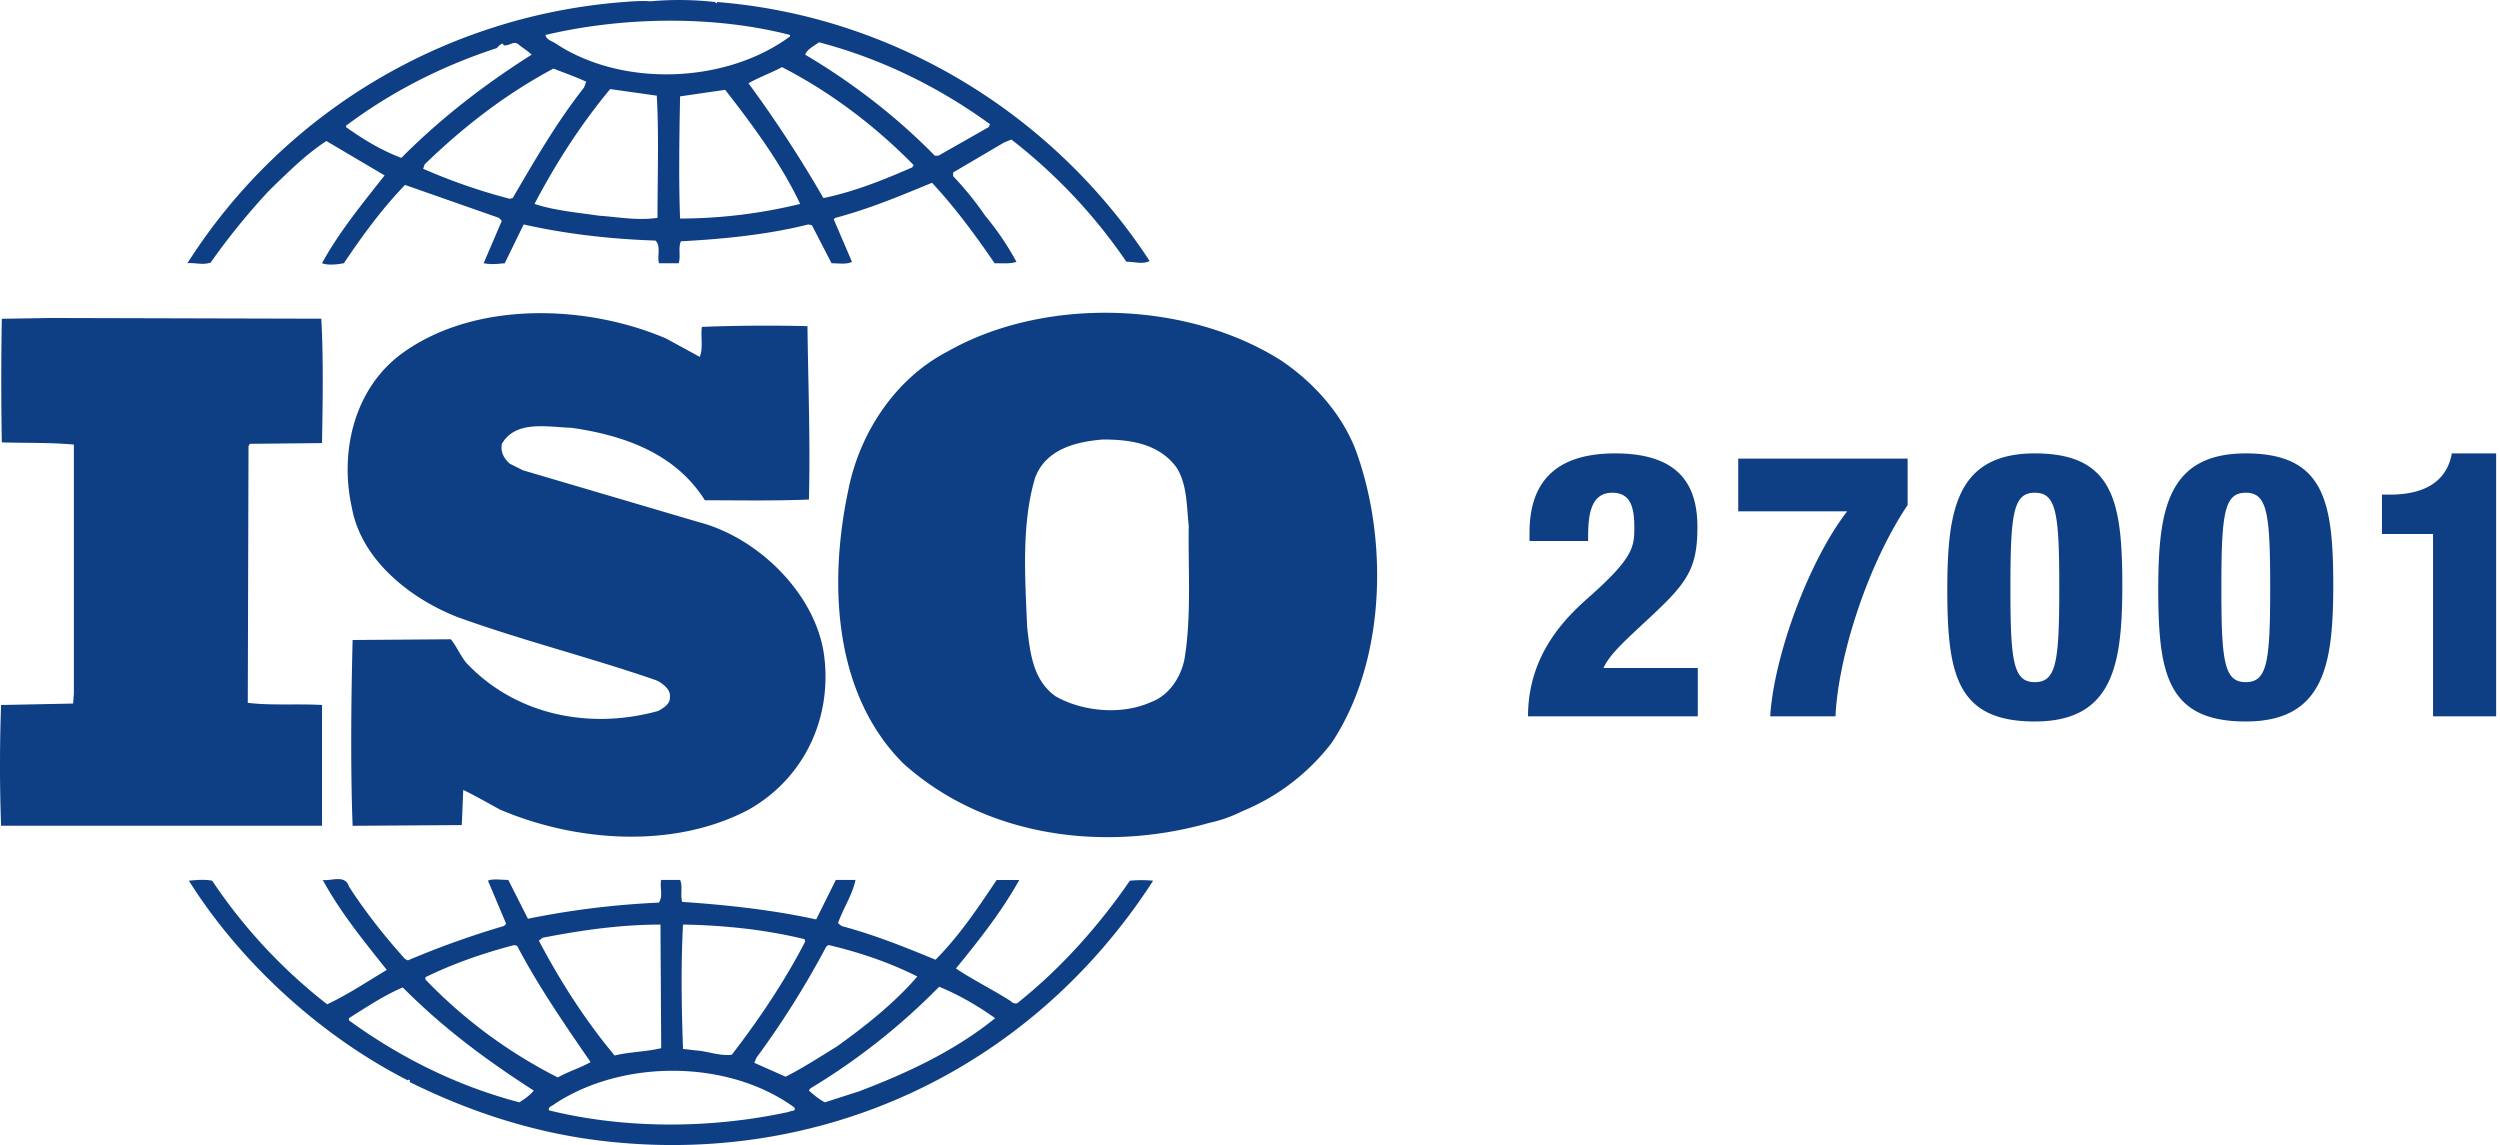 <svg xmlns="http://www.w3.org/2000/svg" width="131" height="60" fill="none"><g clip-path="url(#a)"><path fill="#0E3E84" d="M88.964 37.534v-2.53h-4.94c.334-.778 1.358-1.634 2.717-2.918 1.732-1.634 2.203-2.412 2.203-4.476 0-2.16-.925-3.852-4.31-3.852-2.992 0-4.487 1.382-4.487 4.144v.448h3.07c0-1.05 0-2.53 1.26-2.53.944 0 1.161.72 1.161 1.81 0 1.032-.04 1.596-2.42 3.698-1.162 1.032-3.15 2.958-3.15 6.208h8.896v-.002Zm7.216 0c.137-3.056 1.634-7.862 3.78-11.072V24.03h-8.877v2.764h5.71c-2.009 2.588-3.838 7.57-4.035 10.742h3.425l-.003-.002Zm10.444.272c4.154 0 4.566-3.074 4.586-7.024 0-4.436-.412-7.024-4.586-7.024-4.153 0-4.566 3.074-4.586 7.024 0 4.436.413 7.024 4.586 7.024Zm0-2.062c-1.082 0-1.267-.978-1.278-4.536v-.406c0-3.93.157-4.982 1.28-4.982s1.28 1.05 1.28 4.982c0 3.892-.157 4.942-1.28 4.942h-.002Zm11.054 2.062c4.153 0 4.566-3.074 4.586-7.024 0-4.436-.413-7.024-4.586-7.024-4.154 0-4.566 3.074-4.586 7.024 0 4.436.412 7.024 4.586 7.024Zm0-2.062c-1.083 0-1.268-.978-1.278-4.536v-.406c0-3.93.157-4.982 1.28-4.982 1.082 0 1.268.98 1.278 4.586v.396c0 3.892-.157 4.942-1.28 4.942Zm13.12 1.79V23.758h-2.322c-.157.876-.749 2.16-3.248 2.16h-.413v2.062h2.677v9.554h3.308-.002ZM37.468.107a16.683 16.683 0 0 0-3.393-.038c-.419-.038-.916 0-1.41.038-9.362.722-17.83 5.795-22.844 13.685.382-.038.839.114 1.22-.038a35.393 35.393 0 0 1 3.088-3.796C15.121 9 16.037 8.08 17.103 7.39l3.051 1.802c-1.181 1.496-2.403 2.99-3.28 4.6.268.114.763.076 1.145 0 .954-1.418 1.982-2.836 3.204-4.102l4.92 1.726.152.154-.953 2.224c.418.076.686.038 1.107 0l.991-2.032c2.212.498 4.538.766 6.903.844.306.268.076.844.19 1.188h1.031c.115-.384-.038-.806.115-1.15 2.211-.116 4.538-.346 6.673-.882l.19.038 1.031 1.994c.344 0 .801.076 1.069-.076l-.954-2.224.076-.076c1.755-.46 3.395-1.15 5.073-1.84 1.181 1.264 2.288 2.76 3.28 4.216.419 0 .84.038 1.145-.076a14.939 14.939 0 0 0-1.64-2.416 16.608 16.608 0 0 0-1.678-2.07v-.194l2.67-1.572.383-.154a28.2 28.2 0 0 1 6.025 6.402c.456 0 .839.154 1.219-.038C55.124 5.856 46.696.835 37.583.106l-.039.077-.076-.076Zm3.928 1.725v.076c-3.319 2.454-8.695 2.684-12.203.422-.19-.154-.571-.23-.61-.498 4.043-.957 8.81-1.035 12.815 0h-.002Zm10.486 4.676-.077.154-2.632 1.496h-.19c-2.021-2.07-4.386-3.872-6.788-5.29.076-.268.456-.46.724-.652 3.204.844 6.216 2.3 8.96 4.294l.003-.002ZM27.857 2.866c-2.364 1.496-4.69 3.258-6.826 5.406-1.03-.384-1.982-.958-2.897-1.61v-.076c2.402-1.802 5.07-3.144 7.894-4.064.115-.114.191-.23.344-.23v.076c.306.076.533-.268.8-.038.23.192.496.346.687.536h-.002Zm20.02 5.788-.076.116c-1.487.652-3.013 1.266-4.653 1.61a64.9 64.9 0 0 0-3.928-6.018c.534-.306 1.182-.536 1.755-.844 2.48 1.266 4.882 3.066 6.902 5.136Zm-17.16-4.37-.115.306c-1.449 1.84-2.594 3.834-3.737 5.788l-.153.038a30.207 30.207 0 0 1-4.538-1.572l.077-.23c2.097-2.032 4.308-3.718 6.75-5.022.57.23 1.144.422 1.716.69v.002Zm3.698.728c.115 1.994.038 4.294.038 6.402-1.068.154-2.02-.038-3.089-.114-1.03-.154-2.326-.268-3.356-.614 1.107-2.108 2.403-4.14 3.966-6.018l2.441.344ZM38 4.706c1.487 1.916 2.936 3.872 3.928 5.98a26.68 26.68 0 0 1-6.292.766c-.077-2.032-.039-4.294 0-6.402l2.364-.344Zm-16.97 13.84c-2.479 1.84-3.241 5.136-2.593 8.05.494 2.76 3.088 4.792 5.567 5.75 3.395 1.226 6.94 2.108 10.374 3.298.344.154.8.498.724.92 0 .346-.344.536-.61.69-3.583.996-7.473.23-10.067-2.53-.306-.384-.495-.844-.8-1.226l-5.148.038c-.077 3.106-.115 6.67 0 9.736l5.72-.038.077-1.84c.648.306 1.296.69 1.944 1.036 3.966 1.686 9.075 2.07 13.004 0 2.859-1.61 4.384-4.716 3.966-8.05-.419-3.258-3.47-6.21-6.558-7.016L27.4 24.642l-.686-.344c-.306-.268-.495-.614-.418-1.036.724-1.266 2.402-.882 3.66-.844 2.67.384 5.415 1.304 6.979 3.796 1.678 0 3.622.038 5.453-.038.076-3.144-.038-5.904-.077-9.086a88.735 88.735 0 0 0-5.53.038c-.076.46.077 1.112-.114 1.572l-1.755-.958c-4.197-1.804-10.07-1.996-13.883.804Zm46.219.42c-4.959-3.22-12.509-3.45-17.618-.536-2.783 1.456-4.614 4.332-5.186 7.284-1.03 4.868-.762 10.658 2.898 14.3 4.272 3.834 10.486 4.676 16.016 3.106a7.134 7.134 0 0 0 1.668-.58l.163-.072a11.3 11.3 0 0 0 4.576-3.526c2.821-4.216 3.013-10.542 1.296-15.296-.686-1.84-2.097-3.488-3.813-4.676v-.004Zm-5.607 5.52c.572.882.534 2.032.648 3.066-.038 2.186.153 4.792-.229 7.016-.191.92-.8 1.878-1.755 2.224-1.525.69-3.584.498-4.994-.306-1.183-.844-1.334-2.262-1.487-3.604-.115-2.646-.306-5.444.418-7.858.572-1.496 2.135-1.878 3.548-1.994 1.487 0 2.936.23 3.852 1.456ZM2.46 16.666l-2.365.038a182.93 182.93 0 0 0 0 6.478c1.296.038 2.518 0 3.776.114V36.33l-.039.536-3.775.076a87.42 87.42 0 0 0 0 6.326h16.817v-6.326c-1.258-.076-2.67.038-3.89-.114l.038-13.456.077-.116 3.775-.038c.038-2.186.076-4.524-.038-6.518L2.46 16.662v.004Zm24.178 29.442c-.383 0-.801-.076-1.069.038l.954 2.261-.115.115a46.187 46.187 0 0 0-5.035 1.802l-.152-.076c-1.069-1.188-2.097-2.492-2.936-3.794-.192-.653-.954-.269-1.373-.346.916 1.686 2.135 3.181 3.357 4.715-1.03.614-2.059 1.304-3.127 1.802a27.778 27.778 0 0 1-6.025-6.477c-.457-.077-.763-.039-1.22 0 2.745 4.37 7.017 8.203 11.478 10.465 0 0 0-.038.039-.038.038 0 .114.076.038.116 3.012 1.494 6.216 2.568 9.609 3.028 11.707 1.572 22.88-3.526 29.363-13.57a6.532 6.532 0 0 0-1.22 0c-1.601 2.338-3.621 4.6-5.833 6.364-.077.114-.306.076-.382-.038-.954-.614-1.982-1.112-2.898-1.726 1.22-1.495 2.403-2.99 3.318-4.638h-1.183c-.954 1.419-1.944 2.915-3.204 4.178-1.678-.69-3.203-1.303-4.92-1.764l-.19-.154c.267-.766.762-1.494.915-2.262h-1.03l-1.03 2.07c-2.25-.498-4.73-.766-7.018-.92-.114-.346.038-.843-.114-1.15h-.992c-.077.46.114.804-.115 1.188a44.208 44.208 0 0 0-6.864.845l-1.03-2.033.004-.002Zm8.009 8.817c-.801.192-1.679.192-2.441.384-1.564-1.878-2.86-3.91-3.967-6.017l.192-.154c1.982-.384 4.042-.69 6.177-.69l.039 6.477Zm7.511-5.711.039.114c-1.069 2.07-2.403 4.063-3.852 5.941-.648.078-1.26-.192-1.907-.23l-.649-.076c-.076-2.262-.114-4.256 0-6.516 2.174.038 4.347.268 6.37.767Zm-15.064.343c1.107 2.108 2.48 4.102 3.852 6.096-.533.306-1.181.498-1.716.806a25.723 25.723 0 0 1-6.94-5.136v-.116c1.486-.728 3.05-1.264 4.652-1.685l.152.038v-.003Zm20.975 1.61c-1.22 1.418-2.786 2.646-4.234 3.68-.878.536-1.755 1.112-2.67 1.572l-1.64-.728.114-.268a46.551 46.551 0 0 0 3.66-5.826l.115-.078c1.64.385 3.204.92 4.652 1.648h.003Zm4.08 2.184c-2.135 1.726-4.614 2.876-7.131 3.834l-1.793.576c-.306-.154-.572-.384-.84-.614l.077-.114a34.17 34.17 0 0 0 6.75-5.328c1.03.422 2.02.996 2.935 1.648l.003-.002Zm-24.177 3.796c-.191.23-.495.46-.763.614-3.203-.844-6.178-2.3-8.924-4.294v-.116c.915-.576 1.83-1.188 2.82-1.61 2.174 2.184 4.424 3.834 6.865 5.406h.002Zm13.651.882c.115.23-.191.154-.267.23-4.043.882-8.543.92-12.585-.076-.077-.192.19-.23.305-.344 3.546-2.338 9.076-2.338 12.547.192v-.002Z"/></g><defs><clipPath id="a"><path fill="#fff" d="M0 0h130.8v60H0z"/></clipPath></defs></svg>